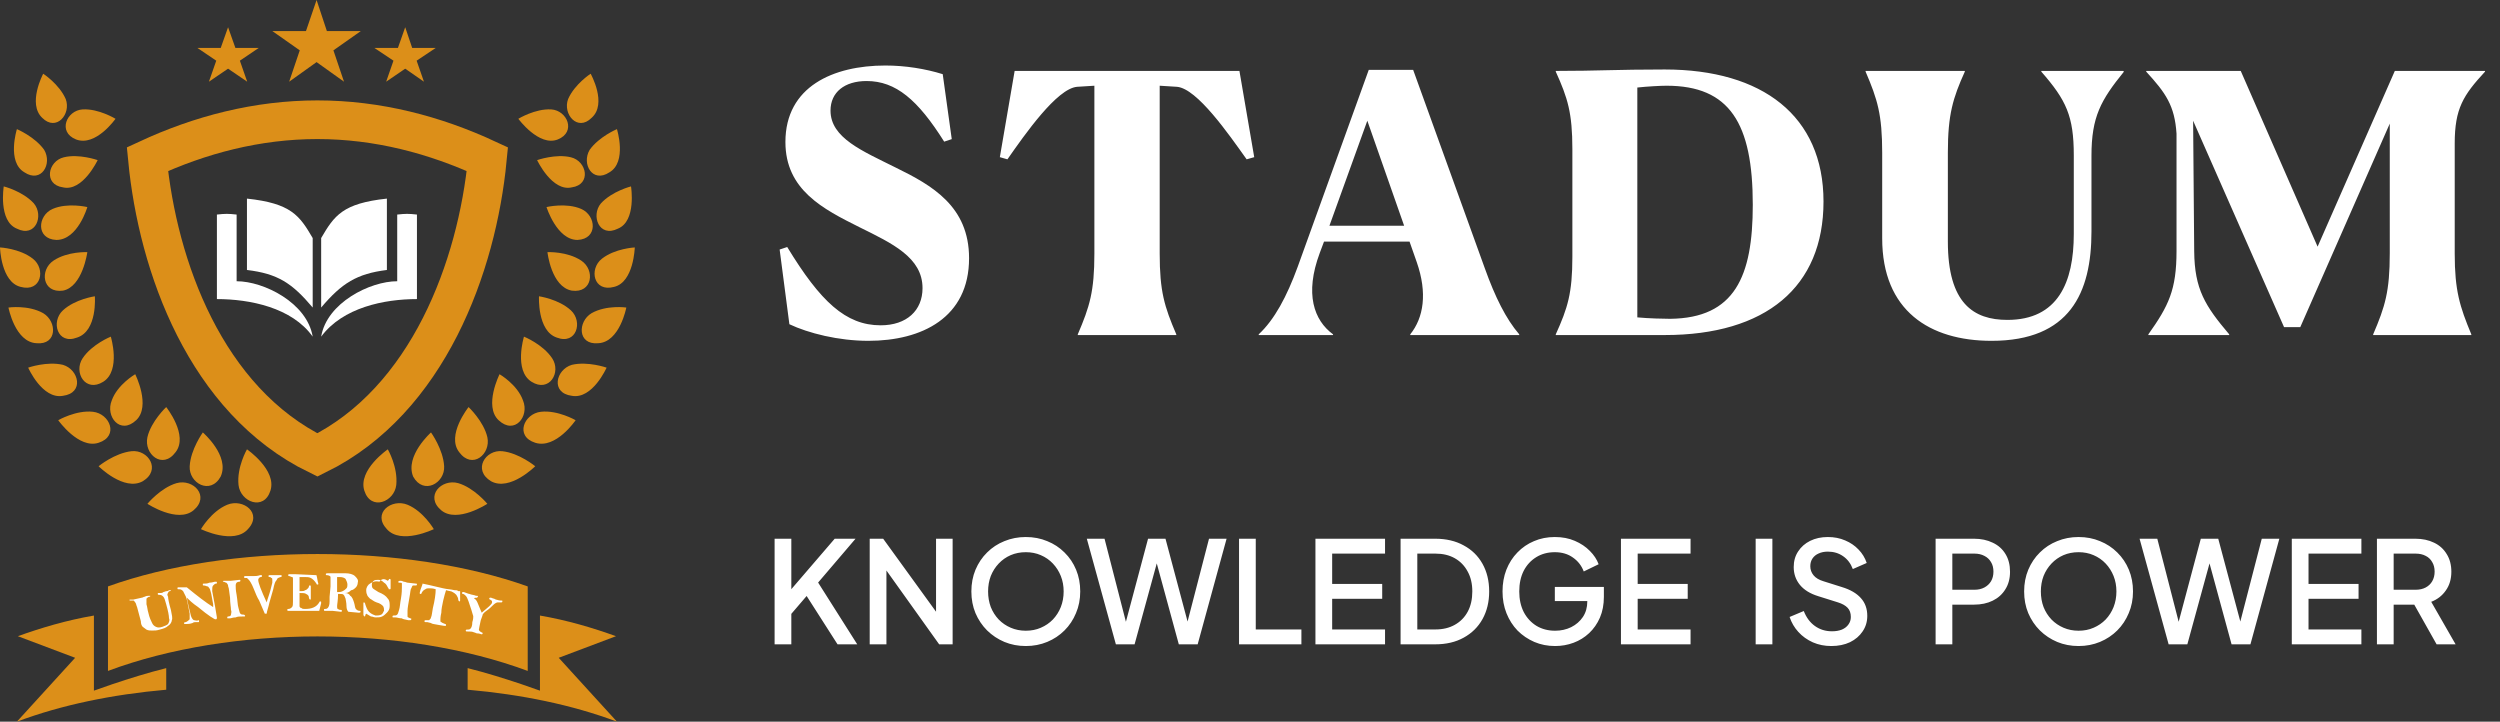 <svg width="194" height="56" viewBox="0 0 194 56" fill="none" xmlns="http://www.w3.org/2000/svg">
<rect x="0" y="0" width="194" height="56" fill="#333333" stroke="none"/>
<path fill-rule="evenodd" clip-rule="evenodd" d="M33.664 41.062C33.664 41.062 32.863 39.678 31.624 39.168C30.385 38.658 28.855 39.824 30.021 41.062C31.114 42.301 33.664 41.062 33.664 41.062ZM30.094 34.868C30.094 34.868 30.895 36.253 30.75 37.637C30.604 38.949 28.782 39.678 28.272 38.075C27.762 36.471 30.094 34.868 30.094 34.868ZM40.223 9.218C40.223 9.218 41.534 8.417 42.773 8.49C44.012 8.563 44.741 10.239 43.283 10.822C41.826 11.405 40.223 9.218 40.223 9.218ZM45.834 5.721C45.834 5.721 44.595 6.522 44.085 7.688C43.648 8.854 44.813 10.239 45.907 9.146C47.145 8.052 45.834 5.721 45.834 5.721ZM41.68 12.425C41.68 12.425 43.138 11.915 44.303 12.206C45.542 12.498 45.907 14.319 44.376 14.538C42.846 14.902 41.68 12.425 41.68 12.425ZM47.874 10.02C47.874 10.02 46.489 10.603 45.761 11.623C45.105 12.716 45.979 14.246 47.291 13.372C48.675 12.57 47.874 10.02 47.874 10.02ZM42.409 16.068C42.409 16.068 43.939 15.704 45.105 16.214C46.271 16.724 46.417 18.546 44.813 18.619C43.21 18.619 42.409 16.068 42.409 16.068ZM48.967 14.465C48.967 14.465 47.51 14.829 46.635 15.777C45.834 16.724 46.489 18.473 47.947 17.744C49.404 17.161 48.967 14.465 48.967 14.465ZM42.482 19.566C42.482 19.566 44.012 19.493 45.105 20.222C46.198 20.95 45.979 22.772 44.376 22.553C42.773 22.262 42.482 19.566 42.482 19.566ZM49.258 19.201C49.258 19.201 47.728 19.274 46.708 20.076C45.688 20.878 46.052 22.699 47.655 22.262C49.186 21.898 49.258 19.201 49.258 19.201ZM41.826 22.991C41.826 22.991 43.356 23.209 44.303 24.084C45.251 24.958 44.741 26.78 43.21 26.197C41.68 25.687 41.826 22.991 41.826 22.991ZM48.603 23.865C48.603 23.865 47.072 23.646 45.907 24.302C44.813 24.958 44.813 26.78 46.416 26.634C48.093 26.561 48.603 23.865 48.603 23.865ZM40.66 26.124C40.66 26.124 42.117 26.707 42.846 27.8C43.575 28.893 42.627 30.496 41.243 29.622C39.858 28.747 40.66 26.124 40.66 26.124ZM47.072 28.529C47.072 28.529 45.615 28.019 44.376 28.31C43.138 28.674 42.7 30.496 44.376 30.715C45.979 31.006 47.072 28.529 47.072 28.529ZM38.765 29.039C38.765 29.039 40.15 29.84 40.587 31.079C41.097 32.318 39.931 33.775 38.692 32.609C37.526 31.516 38.765 29.039 38.765 29.039ZM44.668 32.609C44.668 32.609 43.283 31.808 41.971 31.954C40.66 32.099 39.931 33.848 41.534 34.358C43.138 34.868 44.668 32.609 44.668 32.609ZM36.361 31.589C36.361 31.589 37.527 32.682 37.818 33.921C38.109 35.233 36.652 36.471 35.632 35.087C34.612 33.775 36.361 31.589 36.361 31.589ZM41.534 36.18C41.534 36.18 40.296 35.16 38.984 35.014C37.672 34.868 36.652 36.471 38.109 37.346C39.567 38.148 41.534 36.18 41.534 36.18ZM33.446 33.557C33.446 33.557 34.393 34.868 34.466 36.18C34.539 37.492 32.863 38.439 32.061 36.982C31.405 35.379 33.446 33.557 33.446 33.557ZM37.818 39.095C37.818 39.095 36.798 37.856 35.559 37.492C34.248 37.127 32.936 38.512 34.247 39.605C35.486 40.625 37.818 39.095 37.818 39.095Z" fill="#dc8f19"/>
<path fill-rule="evenodd" clip-rule="evenodd" d="M15.594 41.062C15.594 41.062 16.395 39.678 17.634 39.168C18.873 38.658 20.403 39.824 19.238 41.062C18.145 42.301 15.594 41.062 15.594 41.062ZM19.165 34.868C19.165 34.868 18.363 36.253 18.509 37.637C18.654 38.949 20.476 39.678 20.986 38.075C21.497 36.471 19.165 34.868 19.165 34.868ZM8.963 9.218C8.963 9.218 7.651 8.417 6.413 8.49C5.174 8.563 4.445 10.239 5.902 10.822C7.433 11.405 8.963 9.218 8.963 9.218ZM3.352 5.721C3.352 5.721 4.591 6.522 5.101 7.688C5.538 8.854 4.372 10.239 3.279 9.146C2.113 8.052 3.352 5.721 3.352 5.721ZM7.578 12.425C7.578 12.425 6.121 11.915 4.955 12.206C3.716 12.498 3.352 14.319 4.882 14.538C6.412 14.902 7.578 12.425 7.578 12.425ZM1.312 10.02C1.312 10.02 2.696 10.603 3.425 11.623C4.081 12.716 3.206 14.246 1.895 13.372C0.51 12.57 1.312 10.02 1.312 10.02ZM6.777 16.068C6.777 16.068 5.247 15.704 4.081 16.214C2.915 16.724 2.769 18.546 4.372 18.619C6.048 18.619 6.777 16.068 6.777 16.068ZM0.291 14.465C0.291 14.465 1.749 14.829 2.623 15.777C3.425 16.724 2.769 18.473 1.312 17.744C-0.146 17.161 0.291 14.465 0.291 14.465ZM6.777 19.566C6.777 19.566 5.247 19.493 4.154 20.222C3.06 20.95 3.279 22.772 4.882 22.553C6.412 22.262 6.777 19.566 6.777 19.566ZM0 19.201C0 19.201 1.53 19.274 2.55 20.076C3.571 20.878 3.206 22.699 1.603 22.262C0.073 21.898 0 19.201 0 19.201ZM7.36 22.991C7.36 22.991 5.83 23.209 4.882 24.084C3.935 24.958 4.445 26.78 5.975 26.197C7.578 25.687 7.36 22.991 7.36 22.991ZM0.656 23.865C0.656 23.865 2.186 23.646 3.352 24.302C4.445 24.958 4.445 26.78 2.842 26.634C1.166 26.561 0.656 23.865 0.656 23.865ZM8.599 26.124C8.599 26.124 7.141 26.707 6.413 27.8C5.684 28.893 6.631 30.496 8.016 29.622C9.4 28.747 8.599 26.124 8.599 26.124ZM2.186 28.529C2.186 28.529 3.643 28.019 4.882 28.31C6.121 28.674 6.558 30.496 4.882 30.715C3.279 31.006 2.186 28.529 2.186 28.529ZM10.493 29.039C10.493 29.039 9.109 29.84 8.671 31.079C8.161 32.318 9.327 33.775 10.566 32.609C11.732 31.516 10.493 29.039 10.493 29.039ZM4.518 32.609C4.518 32.609 5.902 31.808 7.214 31.954C8.526 32.099 9.254 33.848 7.651 34.358C6.121 34.868 4.518 32.609 4.518 32.609ZM12.898 31.589C12.898 31.589 11.732 32.682 11.44 33.921C11.149 35.233 12.606 36.471 13.627 35.087C14.647 33.775 12.898 31.589 12.898 31.589ZM7.651 36.18C7.651 36.18 8.89 35.16 10.202 35.014C11.513 34.868 12.534 36.471 11.076 37.346C9.619 38.148 7.651 36.18 7.651 36.18ZM15.74 33.557C15.74 33.557 14.792 34.868 14.72 36.18C14.647 37.492 16.323 38.439 17.124 36.982C17.853 35.379 15.74 33.557 15.74 33.557ZM11.44 39.095C11.44 39.095 12.461 37.856 13.7 37.492C15.011 37.127 16.323 38.512 15.011 39.605C13.772 40.625 11.44 39.095 11.44 39.095Z" fill="#dc8f19"/>
<path d="M24.631 35.305C33.229 31.079 37.019 20.659 37.82 12.351C33.739 10.457 29.294 9.291 24.631 9.291C19.967 9.291 15.522 10.457 11.441 12.351C12.243 20.659 15.959 31.079 24.631 35.305Z" stroke="#dc8f19" stroke-width="3" stroke-miterlimit="22.926"/>
<path fill-rule="evenodd" clip-rule="evenodd" d="M47.875 56C44.377 54.688 40.443 53.887 36.289 53.522V51.846C37.746 52.211 39.131 52.648 40.443 53.085L41.9 53.595V51.992V47.766C44.013 48.13 45.981 48.713 47.802 49.369L43.357 51.045L47.875 56Z" fill="#dc8f19"/>
<path fill-rule="evenodd" clip-rule="evenodd" d="M1.312 56C4.81 54.688 8.745 53.887 12.899 53.522V51.846C11.441 52.211 10.057 52.648 8.745 53.085L7.288 53.595V51.992V47.766C5.175 48.13 3.207 48.713 1.385 49.369L5.83 51.045L1.312 56Z" fill="#dc8f19"/>
<path fill-rule="evenodd" clip-rule="evenodd" d="M8.379 45.506V52.064C17.925 48.494 31.333 48.494 40.951 52.064V45.506C31.551 42.154 17.706 42.154 8.379 45.506Z" fill="#dc8f19"/>
<path d="M10.346 46.527L11.002 46.381C11.075 46.381 11.148 46.308 11.221 46.308C11.366 46.235 11.439 46.235 11.512 46.235C11.585 46.235 11.658 46.235 11.658 46.235C11.658 46.308 11.658 46.308 11.585 46.308C11.512 46.308 11.439 46.381 11.366 46.454C11.366 46.527 11.366 46.672 11.366 46.891C11.439 47.11 11.439 47.328 11.512 47.547C11.585 47.911 11.731 48.203 11.803 48.348C11.876 48.494 11.949 48.567 12.095 48.64C12.241 48.713 12.386 48.713 12.605 48.64C12.824 48.567 12.969 48.494 13.042 48.421C13.115 48.276 13.188 48.13 13.115 47.984C13.115 47.766 13.042 47.401 12.896 46.891C12.824 46.6 12.751 46.381 12.678 46.308C12.605 46.235 12.532 46.162 12.386 46.162C12.314 46.162 12.241 46.162 12.241 46.09C12.241 46.017 12.241 46.017 12.314 46.017C12.314 46.017 12.386 46.017 12.459 46.017C12.532 46.017 12.605 46.017 12.678 45.944C12.751 45.944 12.824 45.871 12.97 45.871C13.042 45.871 13.115 45.798 13.115 45.798C13.188 45.798 13.188 45.798 13.261 45.798C13.261 45.798 13.261 45.871 13.188 45.871C13.115 45.871 13.042 45.944 13.042 46.017C12.969 46.089 12.969 46.162 13.042 46.308C13.042 46.454 13.115 46.818 13.261 47.328C13.334 47.693 13.407 47.984 13.334 48.13C13.334 48.276 13.188 48.494 13.042 48.567C12.897 48.713 12.678 48.786 12.386 48.858C12.168 48.931 12.022 48.931 11.803 48.931C11.658 48.931 11.512 48.931 11.366 48.858C11.293 48.786 11.148 48.713 11.075 48.64C11.002 48.567 10.929 48.421 10.929 48.203L10.638 47.11C10.565 46.964 10.565 46.818 10.492 46.745C10.419 46.672 10.419 46.6 10.346 46.6C10.273 46.6 10.273 46.6 10.127 46.6C10.055 46.6 10.055 46.6 10.055 46.6C10.055 46.6 10.055 46.6 10.055 46.527C10.273 46.527 10.346 46.527 10.346 46.527ZM14.5 45.579C15.301 46.235 15.957 46.745 16.54 47.11C16.54 47.037 16.54 46.964 16.54 46.891L16.394 46.09C16.321 45.871 16.321 45.725 16.249 45.652C16.176 45.579 16.176 45.507 16.103 45.507C16.03 45.507 15.957 45.434 15.811 45.434C15.738 45.434 15.738 45.434 15.738 45.361C15.738 45.288 15.738 45.288 15.811 45.288H15.884C15.957 45.288 16.103 45.288 16.249 45.215C16.467 45.215 16.613 45.142 16.686 45.142C16.759 45.142 16.759 45.142 16.759 45.142C16.831 45.142 16.831 45.142 16.831 45.215C16.831 45.288 16.831 45.288 16.759 45.288C16.686 45.288 16.613 45.361 16.54 45.434C16.467 45.507 16.467 45.652 16.467 45.871L16.686 47.037L16.831 47.911C16.831 47.984 16.831 48.057 16.759 48.057C16.759 48.057 16.759 48.057 16.686 48.057C16.686 48.057 16.54 47.984 16.321 47.838C16.103 47.693 15.811 47.474 15.374 47.11C14.937 46.818 14.645 46.527 14.5 46.381C14.5 46.454 14.572 46.745 14.718 47.401C14.791 47.62 14.791 47.766 14.864 47.911C14.937 48.057 15.01 48.13 15.083 48.13C15.155 48.13 15.301 48.203 15.374 48.13C15.447 48.13 15.447 48.13 15.447 48.203C15.447 48.276 15.447 48.276 15.374 48.276C15.374 48.276 15.301 48.276 15.228 48.276C15.155 48.276 15.01 48.276 14.937 48.348C14.718 48.421 14.573 48.421 14.5 48.421C14.427 48.421 14.427 48.421 14.354 48.421C14.281 48.421 14.281 48.421 14.281 48.348C14.281 48.348 14.281 48.276 14.427 48.276C14.573 48.203 14.645 48.13 14.718 48.057C14.718 47.984 14.718 47.838 14.718 47.62C14.572 46.891 14.5 46.454 14.427 46.308C14.354 46.162 14.281 46.017 14.208 45.871C14.062 45.725 13.99 45.725 13.844 45.725C13.771 45.725 13.771 45.725 13.771 45.652C13.771 45.579 13.771 45.579 13.844 45.579C13.844 45.579 13.844 45.579 13.917 45.579C13.917 45.579 13.99 45.579 14.062 45.579C14.208 45.579 14.354 45.579 14.5 45.579ZM17.342 45.069C17.415 45.069 17.487 45.069 17.633 45.069C17.779 45.069 17.852 45.069 17.924 45.069L18.58 44.996C18.653 44.996 18.653 44.996 18.653 45.069C18.653 45.069 18.653 45.142 18.58 45.142C18.435 45.142 18.362 45.215 18.362 45.215C18.362 45.215 18.289 45.288 18.289 45.434C18.289 45.579 18.289 45.798 18.362 46.162C18.435 46.6 18.435 46.964 18.508 47.182C18.58 47.401 18.58 47.547 18.653 47.62C18.726 47.693 18.799 47.693 18.872 47.693C18.945 47.693 18.945 47.693 19.018 47.765C19.018 47.838 19.018 47.838 18.945 47.838H18.872C18.58 47.838 18.435 47.838 18.289 47.911C18.07 47.911 17.924 47.984 17.852 47.984C17.779 47.984 17.779 47.984 17.706 47.984C17.633 47.984 17.633 47.984 17.633 47.911C17.633 47.911 17.633 47.838 17.706 47.838C17.852 47.838 17.924 47.766 17.924 47.693C17.924 47.62 17.997 47.474 17.924 47.328C17.924 47.11 17.852 46.818 17.852 46.381C17.779 45.944 17.779 45.652 17.706 45.507C17.706 45.361 17.633 45.288 17.56 45.215C17.487 45.215 17.415 45.142 17.342 45.142C17.269 45.142 17.269 45.142 17.342 45.069C17.269 45.069 17.269 45.069 17.342 45.069ZM20.694 47.62H20.548L20.111 46.6C19.965 46.381 19.819 46.017 19.673 45.652C19.528 45.288 19.382 45.069 19.309 44.996C19.236 44.924 19.236 44.923 19.163 44.851C19.163 44.851 19.09 44.851 19.018 44.851C18.945 44.851 18.945 44.851 18.945 44.778C18.945 44.705 18.945 44.705 19.018 44.705H19.601C19.819 44.705 19.965 44.705 20.183 44.632C20.256 44.632 20.256 44.632 20.256 44.632C20.329 44.632 20.329 44.632 20.329 44.705C20.329 44.705 20.329 44.778 20.256 44.778C20.111 44.778 20.038 44.924 20.038 44.996C20.038 45.215 20.256 45.798 20.694 46.745C20.766 46.454 20.912 46.09 20.985 45.798L21.131 45.215C21.131 45.142 21.131 45.069 21.131 44.996C21.131 44.924 21.131 44.851 21.058 44.851C20.985 44.778 20.985 44.778 20.912 44.778C20.839 44.778 20.839 44.778 20.839 44.705C20.839 44.632 20.839 44.632 20.912 44.632C20.985 44.632 20.985 44.632 21.058 44.632C21.204 44.632 21.277 44.632 21.349 44.632C21.422 44.632 21.568 44.632 21.641 44.632C21.714 44.632 21.714 44.632 21.787 44.632C21.86 44.632 21.86 44.632 21.86 44.705C21.86 44.705 21.86 44.778 21.787 44.778C21.714 44.778 21.641 44.851 21.568 44.851C21.495 44.923 21.495 44.996 21.422 45.069C21.349 45.142 21.276 45.361 21.204 45.725L20.912 46.745C20.839 47.11 20.694 47.474 20.694 47.62ZM24.556 44.632C24.628 44.851 24.628 45.069 24.701 45.288C24.701 45.361 24.701 45.361 24.628 45.361C24.628 45.361 24.556 45.361 24.556 45.288C24.41 45.069 24.264 44.923 24.118 44.851C23.973 44.778 23.827 44.778 23.608 44.778C23.463 44.778 23.39 44.778 23.244 44.778C23.244 44.996 23.244 45.288 23.244 45.579C23.244 45.652 23.244 45.725 23.244 45.871H23.39C23.463 45.871 23.608 45.871 23.681 45.798C23.754 45.798 23.827 45.725 23.9 45.652C23.973 45.579 23.973 45.507 23.973 45.507C23.973 45.434 23.973 45.434 24.046 45.434C24.118 45.434 24.118 45.434 24.118 45.507C24.118 45.579 24.118 45.871 24.118 46.308C24.118 46.381 24.118 46.454 24.118 46.454C24.118 46.527 24.118 46.527 24.046 46.527C24.046 46.527 23.973 46.454 23.973 46.381C23.973 46.235 23.9 46.162 23.754 46.09C23.681 46.017 23.463 46.017 23.244 46.017C23.244 46.235 23.244 46.381 23.244 46.454C23.244 46.745 23.244 46.964 23.244 47.037C23.244 47.11 23.317 47.182 23.39 47.182C23.463 47.255 23.535 47.255 23.681 47.255C24.191 47.255 24.556 47.11 24.774 46.745C24.774 46.672 24.847 46.672 24.847 46.672C24.92 46.672 24.92 46.672 24.92 46.745V46.818L24.774 47.401H23.973C23.754 47.401 23.535 47.401 23.39 47.401C23.171 47.401 23.025 47.401 22.953 47.401C22.807 47.401 22.661 47.401 22.442 47.401H22.369C22.297 47.401 22.297 47.401 22.297 47.328C22.297 47.255 22.297 47.255 22.369 47.255C22.515 47.255 22.588 47.182 22.661 47.11C22.734 47.037 22.734 46.891 22.734 46.672V45.579C22.734 45.215 22.734 44.996 22.734 44.923C22.734 44.851 22.734 44.778 22.661 44.778C22.588 44.778 22.515 44.705 22.442 44.705C22.37 44.705 22.369 44.705 22.369 44.632C22.369 44.559 22.37 44.559 22.442 44.559H22.953L24.556 44.632ZM26.742 46.017C26.96 46.017 27.106 46.09 27.179 46.235C27.325 46.308 27.398 46.527 27.47 46.745C27.543 46.964 27.543 47.182 27.616 47.255C27.689 47.328 27.762 47.401 27.908 47.401C27.98 47.401 27.98 47.401 27.98 47.474C27.98 47.547 27.908 47.547 27.835 47.547L27.033 47.474C26.96 47.401 26.887 47.255 26.887 47.037C26.887 46.745 26.815 46.527 26.815 46.454C26.742 46.308 26.742 46.235 26.669 46.162C26.596 46.09 26.523 46.09 26.377 46.09C26.377 46.09 26.305 46.09 26.232 46.09C26.232 46.6 26.159 46.891 26.159 47.037C26.159 47.182 26.159 47.255 26.232 47.255C26.305 47.328 26.377 47.328 26.45 47.328C26.523 47.328 26.523 47.328 26.523 47.401C26.523 47.474 26.523 47.474 26.45 47.474L25.794 47.401C25.722 47.401 25.576 47.401 25.43 47.401C25.284 47.401 25.211 47.401 25.211 47.401C25.139 47.401 25.139 47.401 25.139 47.328C25.139 47.255 25.139 47.255 25.211 47.255C25.284 47.255 25.357 47.255 25.43 47.182C25.503 47.11 25.576 46.964 25.576 46.672V46.308L25.649 45.507C25.649 45.142 25.649 44.851 25.649 44.778C25.649 44.705 25.503 44.632 25.357 44.632C25.284 44.632 25.284 44.632 25.284 44.559C25.284 44.486 25.357 44.486 25.43 44.486C25.867 44.486 26.159 44.486 26.45 44.486C26.596 44.486 26.669 44.486 26.815 44.486C27.106 44.486 27.398 44.559 27.543 44.705C27.689 44.851 27.835 44.996 27.762 45.215C27.762 45.361 27.689 45.507 27.616 45.579C27.543 45.652 27.398 45.798 27.252 45.798C27.033 46.017 26.887 46.017 26.742 46.017ZM26.159 45.944C26.232 45.944 26.232 45.944 26.232 45.944C26.377 45.944 26.45 45.944 26.596 45.871C26.742 45.798 26.815 45.725 26.887 45.652C26.96 45.579 26.96 45.434 26.96 45.361C26.96 45.215 26.887 45.069 26.815 44.923C26.742 44.851 26.596 44.778 26.377 44.778C26.305 44.778 26.232 44.778 26.159 44.778V45.944ZM30.094 45.069L30.167 44.996C30.167 44.924 30.239 44.923 30.239 44.923C30.312 44.923 30.312 44.996 30.312 44.996V45.579V45.652C30.312 45.725 30.312 45.725 30.239 45.725H30.167C30.167 45.725 30.167 45.652 30.094 45.579C30.021 45.434 29.948 45.288 29.802 45.215C29.657 45.069 29.511 44.996 29.365 44.996C29.219 44.996 29.074 44.996 29.001 45.069C28.928 45.142 28.855 45.215 28.855 45.361C28.855 45.434 28.855 45.579 28.928 45.652C29.001 45.725 29.146 45.798 29.365 45.944C29.729 46.09 29.948 46.235 30.094 46.454C30.239 46.6 30.239 46.818 30.239 47.037C30.239 47.255 30.166 47.401 30.021 47.547C29.875 47.693 29.802 47.765 29.656 47.838C29.511 47.911 29.365 47.911 29.146 47.911C29.001 47.911 28.928 47.838 28.782 47.838C28.636 47.765 28.563 47.693 28.418 47.62C28.418 47.62 28.345 47.693 28.345 47.765C28.345 47.838 28.272 47.838 28.272 47.838C28.272 47.838 28.199 47.766 28.199 47.693V46.891V46.818C28.199 46.745 28.199 46.745 28.272 46.745C28.272 46.745 28.345 46.818 28.345 46.891C28.418 47.11 28.491 47.328 28.636 47.474C28.782 47.62 28.928 47.693 29.146 47.765C29.292 47.765 29.438 47.766 29.584 47.693C29.729 47.62 29.729 47.474 29.802 47.401C29.802 47.255 29.802 47.182 29.729 47.037C29.657 46.964 29.511 46.818 29.219 46.745C29.001 46.672 28.855 46.527 28.709 46.454C28.636 46.381 28.491 46.235 28.491 46.162C28.418 46.017 28.418 45.871 28.418 45.798C28.418 45.579 28.564 45.361 28.709 45.288C28.928 45.142 29.146 45.069 29.438 45.142C29.657 44.851 29.875 44.924 30.094 45.069ZM31.041 45.069C31.114 45.069 31.187 45.069 31.332 45.142C31.478 45.142 31.551 45.215 31.624 45.215L32.28 45.288C32.353 45.288 32.353 45.288 32.353 45.361C32.353 45.361 32.353 45.434 32.28 45.434C32.134 45.434 32.061 45.434 32.061 45.434C31.988 45.434 31.988 45.507 31.916 45.652C31.843 45.725 31.843 46.017 31.77 46.381C31.697 46.818 31.624 47.182 31.624 47.401C31.624 47.62 31.624 47.765 31.624 47.838C31.624 47.911 31.697 47.911 31.843 47.984C31.915 47.984 31.916 47.984 31.916 48.057C31.916 48.13 31.843 48.13 31.77 48.13H31.697C31.405 48.057 31.26 48.057 31.187 47.984C30.968 47.984 30.822 47.911 30.677 47.911C30.604 47.911 30.604 47.911 30.531 47.911C30.458 47.911 30.458 47.911 30.458 47.838C30.458 47.838 30.458 47.765 30.531 47.765C30.677 47.765 30.75 47.766 30.822 47.693C30.895 47.62 30.895 47.547 30.968 47.328C31.041 47.11 31.041 46.818 31.114 46.454C31.187 46.017 31.187 45.725 31.187 45.579C31.187 45.434 31.187 45.361 31.187 45.288C31.187 45.215 31.114 45.215 30.968 45.215C30.895 45.215 30.895 45.142 30.895 45.142C30.968 45.069 31.041 45.069 31.041 45.069ZM32.79 45.288C33.519 45.434 34.029 45.579 34.393 45.652C34.684 45.725 34.976 45.725 35.267 45.798C35.413 45.798 35.486 45.798 35.559 45.871C35.559 45.871 35.632 45.871 35.705 45.871C35.705 45.944 35.705 46.017 35.705 46.235V46.6C35.705 46.672 35.632 46.672 35.632 46.672C35.632 46.672 35.559 46.6 35.559 46.527C35.559 46.381 35.486 46.308 35.413 46.162C35.34 46.09 35.267 46.017 35.122 45.944C35.049 45.871 34.83 45.871 34.612 45.798C34.539 46.017 34.466 46.308 34.393 46.6C34.32 46.964 34.247 47.255 34.247 47.547C34.174 47.838 34.174 48.057 34.174 48.13C34.174 48.203 34.174 48.276 34.247 48.276C34.32 48.349 34.393 48.348 34.539 48.421C34.612 48.421 34.612 48.494 34.612 48.494C34.612 48.567 34.612 48.567 34.539 48.567H34.466L34.029 48.494C33.664 48.421 33.519 48.421 33.446 48.348L33.154 48.276C33.154 48.276 33.081 48.276 33.008 48.276C33.008 48.276 32.936 48.276 32.936 48.203C32.936 48.13 33.008 48.13 33.008 48.13C33.154 48.13 33.227 48.13 33.3 48.13C33.373 48.057 33.446 47.984 33.446 47.911C33.519 47.766 33.519 47.547 33.591 47.182C33.737 46.6 33.81 46.09 33.81 45.725C33.591 45.652 33.446 45.652 33.3 45.652C33.227 45.652 33.081 45.652 33.008 45.725C32.863 45.798 32.79 45.871 32.717 46.017C32.717 46.089 32.644 46.09 32.644 46.09C32.571 46.09 32.571 46.089 32.571 46.017C32.571 46.017 32.571 45.944 32.644 45.725C32.717 45.507 32.79 45.361 32.79 45.288ZM37.381 47.547C37.891 47.11 38.182 46.891 38.182 46.745V46.672C38.182 46.599 38.109 46.6 38.036 46.527C37.964 46.527 37.964 46.454 37.964 46.454C37.964 46.381 38.036 46.381 38.036 46.381C38.036 46.381 38.036 46.381 38.109 46.381C38.255 46.454 38.401 46.454 38.474 46.527C38.547 46.527 38.692 46.6 38.838 46.6H38.911C38.984 46.6 38.984 46.599 38.984 46.672C38.984 46.672 38.984 46.745 38.911 46.745C38.838 46.745 38.692 46.745 38.619 46.745C38.547 46.745 38.401 46.818 38.255 46.964C38.109 47.11 37.964 47.255 37.745 47.401C37.526 47.547 37.453 47.693 37.453 47.693C37.453 47.766 37.381 47.911 37.308 48.13C37.235 48.494 37.162 48.786 37.162 48.858C37.162 48.931 37.235 49.004 37.381 49.077C37.453 49.077 37.453 49.15 37.453 49.15C37.453 49.223 37.381 49.223 37.381 49.223C37.308 49.223 37.235 49.15 37.016 49.15C36.943 49.15 36.87 49.077 36.798 49.077C36.652 49.004 36.506 49.004 36.288 49.004C36.215 49.004 36.215 49.004 36.215 49.004C36.142 49.004 36.142 48.931 36.142 48.931C36.142 48.931 36.142 48.858 36.215 48.858C36.36 48.858 36.433 48.858 36.506 48.786C36.579 48.713 36.652 48.567 36.652 48.276C36.725 48.057 36.725 47.911 36.725 47.838C36.725 47.765 36.652 47.62 36.579 47.328C36.506 47.11 36.433 46.891 36.361 46.672C36.288 46.454 36.215 46.308 36.142 46.235C36.069 46.162 35.996 46.09 35.923 46.09C35.85 46.09 35.85 46.017 35.85 46.017C35.85 45.944 35.923 45.944 35.923 45.944H35.996C36.215 46.017 36.36 46.09 36.433 46.09C36.579 46.162 36.798 46.162 36.943 46.235C37.016 46.235 37.016 46.235 37.016 46.235C37.089 46.235 37.089 46.235 37.089 46.308L37.016 46.381C36.871 46.381 36.798 46.381 36.798 46.454C37.016 46.527 37.089 46.891 37.381 47.547Z" fill="white"/>
<path fill-rule="evenodd" clip-rule="evenodd" d="M24.567 0L25.365 2.41H28.001L25.873 3.907L26.695 6.34L24.567 4.819L22.439 6.34L23.261 3.907L21.133 2.41H23.744L24.567 0Z" fill="#dc8f19"/>
<path fill-rule="evenodd" clip-rule="evenodd" d="M31.444 2.113L31.986 3.721H33.809L32.331 4.709L32.898 6.34L31.444 5.329L29.966 6.34L30.533 4.709L29.055 3.721H30.878L31.444 2.113Z" fill="#dc8f19"/>
<path fill-rule="evenodd" clip-rule="evenodd" d="M17.698 2.113L18.267 3.721H20.075L18.614 4.709L19.183 6.34L17.698 5.329L16.212 6.34L16.781 4.709L15.32 3.721H17.128L17.698 2.113Z" fill="#dc8f19"/>
<path fill-rule="evenodd" clip-rule="evenodd" d="M24.265 26.123C23.828 23.5 20.476 21.824 18.362 21.824V16.65C17.706 16.578 17.488 16.578 16.832 16.65V23.209C19.383 23.209 22.662 23.864 24.265 26.123Z" fill="white"/>
<path fill-rule="evenodd" clip-rule="evenodd" d="M24.922 26.123C25.359 23.5 28.711 21.824 30.824 21.824V16.65C31.48 16.578 31.699 16.578 32.355 16.65V23.209C29.804 23.209 26.598 23.864 24.922 26.123Z" fill="white"/>
<path fill-rule="evenodd" clip-rule="evenodd" d="M24.265 23.865V18.473C23.245 16.724 22.589 15.777 19.164 15.412V20.95C21.569 21.242 22.662 21.97 24.265 23.865Z" fill="white"/>
<path fill-rule="evenodd" clip-rule="evenodd" d="M24.922 23.865V18.473C25.942 16.724 26.598 15.777 30.023 15.412V20.95C27.691 21.242 26.525 21.97 24.922 23.865Z" fill="white"/>
<path d="M73.156 5.756L73.856 10.796L73.268 10.992C71.224 7.744 69.516 6.288 67.248 6.288C65.54 6.288 64.448 7.156 64.448 8.584C64.448 10.712 66.94 11.72 69.516 13.008C72.316 14.38 75.2 16.004 75.2 20.036C75.2 24.656 71.532 26.448 67.388 26.448C65.064 26.448 62.74 25.86 61.256 25.16L60.5 19.364L61.088 19.168C63.664 23.396 65.624 25.244 68.34 25.244C70.356 25.244 71.588 24.096 71.588 22.36C71.588 19.98 69.236 18.888 66.688 17.628C63.888 16.228 60.948 14.744 60.948 11.02C60.948 6.708 64.672 5.084 68.704 5.084C70.244 5.084 71.812 5.336 73.156 5.756ZM91.28 25.944V26H83.636V25.944C84.56 23.788 84.924 22.612 84.924 19.672V6.652L83.58 6.736C82.012 6.876 79.548 10.404 78.176 12.364L77.588 12.196L78.736 5.504H96.18L97.328 12.196L96.74 12.364C95.34 10.404 92.904 6.876 91.336 6.736L89.992 6.652V19.672C89.992 22.612 90.356 23.788 91.28 25.944ZM103.444 26H97.676V25.944C98.908 24.796 99.86 23.004 100.7 20.708L106.216 5.42H109.66L115.232 20.848C116.016 23.032 116.856 24.74 117.892 25.944V26H109.436V25.944C110.472 24.656 110.78 22.752 109.94 20.344L109.38 18.748H102.744L102.408 19.644C101.232 22.808 101.96 24.852 103.444 25.944V26ZM103.164 17.516H108.96L106.104 9.368L103.164 17.516ZM120.728 26V25.944C121.652 23.9 122.016 22.752 122.016 19.924V11.58C122.016 8.752 121.652 7.604 120.728 5.56V5.504C124.032 5.504 125.404 5.392 129.184 5.392C136.772 5.392 141.504 9.004 141.504 15.64C141.504 22.276 137.024 26 129.184 26H120.728ZM136.016 15.892C136.016 9.564 134.224 6.652 129.324 6.652C128.848 6.652 127.84 6.708 127.056 6.792V24.628C127.924 24.712 129.128 24.74 129.604 24.74C134.616 24.684 136.016 21.464 136.016 15.892ZM154.542 26.448C149.754 26.448 146.058 24.124 146.058 18.496V11.86C146.058 8.892 145.694 7.716 144.77 5.56V5.504H152.47V5.56C151.546 7.604 151.154 8.892 151.154 11.832V18.748C151.154 23.536 153.142 24.824 155.774 24.824C159.694 24.824 160.926 21.912 160.926 18.16V12.056C160.926 9.004 160.338 7.772 158.406 5.56V5.504H164.762L164.818 5.56C163.026 7.772 162.298 9.06 162.298 12.084V17.964C162.298 22.724 160.618 26.448 154.542 26.448ZM184.158 26V25.944C185.082 23.788 185.446 22.612 185.446 19.644V9.592L178.502 25.384H177.242L170.186 9.368L170.27 19.504C170.298 22.444 171.11 23.732 172.986 25.944V26H166.714V25.944C168.282 23.732 168.898 22.5 168.898 19.476V10.376C168.758 8.192 168.058 7.212 166.546 5.56V5.504H173.882L179.846 19.14L185.838 5.504H192.838V5.56C191.158 7.38 190.486 8.416 190.486 11.132V19.672C190.486 22.556 190.878 23.788 191.774 25.944V26H184.158Z" fill="white"/>
<path d="M60.109 50V41.805H61.407V46.249L61.066 46.117L64.773 41.805H66.39L63.112 45.644L63.178 44.72L66.522 50H64.993L62.595 46.249L61.407 47.635V50H60.109ZM67.489 50V41.805H68.534L73.132 48.152L72.637 48.229V41.805H73.924V50H72.879L68.314 43.609L68.787 43.521V50H67.489ZM79.602 50.132C79.008 50.132 78.455 50.026 77.941 49.813C77.435 49.6 76.988 49.303 76.599 48.922C76.218 48.541 75.917 48.093 75.697 47.58C75.485 47.067 75.378 46.506 75.378 45.897C75.378 45.288 75.485 44.727 75.697 44.214C75.917 43.693 76.218 43.246 76.599 42.872C76.981 42.491 77.428 42.197 77.941 41.992C78.455 41.779 79.008 41.673 79.602 41.673C80.204 41.673 80.757 41.779 81.263 41.992C81.777 42.197 82.224 42.491 82.605 42.872C82.994 43.253 83.295 43.701 83.507 44.214C83.72 44.727 83.826 45.288 83.826 45.897C83.826 46.506 83.716 47.067 83.496 47.58C83.284 48.093 82.987 48.541 82.605 48.922C82.224 49.303 81.777 49.6 81.263 49.813C80.75 50.026 80.196 50.132 79.602 50.132ZM79.602 48.944C80.028 48.944 80.416 48.867 80.768 48.713C81.128 48.559 81.439 48.346 81.703 48.075C81.967 47.796 82.173 47.474 82.319 47.107C82.466 46.733 82.539 46.33 82.539 45.897C82.539 45.464 82.466 45.065 82.319 44.698C82.173 44.331 81.967 44.009 81.703 43.73C81.439 43.451 81.128 43.235 80.768 43.081C80.416 42.927 80.028 42.85 79.602 42.85C79.177 42.85 78.785 42.927 78.425 43.081C78.073 43.235 77.765 43.451 77.501 43.73C77.237 44.009 77.032 44.331 76.885 44.698C76.746 45.065 76.676 45.464 76.676 45.897C76.676 46.33 76.746 46.733 76.885 47.107C77.032 47.474 77.237 47.796 77.501 48.075C77.765 48.346 78.077 48.559 78.436 48.713C78.796 48.867 79.184 48.944 79.602 48.944ZM86.592 50L84.337 41.805H85.712L87.538 48.9H87.197L89.089 41.805H90.442L92.334 48.9H91.982L93.819 41.805H95.183L92.939 50H91.476L89.573 43.015H89.958L88.044 50H86.592ZM96.149 50V41.805H97.447V48.845H100.989V50H96.149ZM102.078 50V41.805H107.479V42.96H103.376V45.314H107.259V46.469H103.376V48.845H107.479V50H102.078ZM108.685 50V41.805H111.369C112.22 41.805 112.957 41.977 113.58 42.322C114.211 42.659 114.698 43.136 115.043 43.752C115.388 44.368 115.56 45.083 115.56 45.897C115.56 46.704 115.388 47.419 115.043 48.042C114.698 48.658 114.211 49.138 113.58 49.483C112.957 49.828 112.22 50 111.369 50H108.685ZM109.983 48.845H111.391C111.97 48.845 112.473 48.724 112.898 48.482C113.331 48.24 113.664 47.899 113.899 47.459C114.134 47.019 114.251 46.498 114.251 45.897C114.251 45.296 114.13 44.779 113.888 44.346C113.653 43.906 113.323 43.565 112.898 43.323C112.473 43.081 111.97 42.96 111.391 42.96H109.983V48.845ZM120.677 50.132C120.098 50.132 119.559 50.026 119.06 49.813C118.569 49.6 118.136 49.307 117.762 48.933C117.396 48.552 117.11 48.104 116.904 47.591C116.699 47.078 116.596 46.513 116.596 45.897C116.596 45.288 116.695 44.727 116.893 44.214C117.099 43.693 117.385 43.246 117.751 42.872C118.118 42.491 118.547 42.197 119.038 41.992C119.53 41.779 120.069 41.673 120.655 41.673C121.235 41.673 121.752 41.772 122.206 41.97C122.668 42.168 123.057 42.428 123.372 42.751C123.688 43.066 123.915 43.411 124.054 43.785L122.899 44.346C122.731 43.899 122.452 43.539 122.063 43.268C121.675 42.989 121.205 42.85 120.655 42.85C120.113 42.85 119.632 42.978 119.214 43.235C118.796 43.492 118.47 43.847 118.235 44.302C118.008 44.757 117.894 45.288 117.894 45.897C117.894 46.506 118.012 47.041 118.246 47.503C118.488 47.958 118.818 48.313 119.236 48.57C119.654 48.819 120.135 48.944 120.677 48.944C121.132 48.944 121.546 48.852 121.92 48.669C122.302 48.478 122.606 48.214 122.833 47.877C123.061 47.532 123.174 47.133 123.174 46.678V46.117L123.757 46.645H120.655V45.545H124.461V46.315C124.461 46.916 124.359 47.455 124.153 47.932C123.948 48.401 123.669 48.801 123.317 49.131C122.965 49.461 122.562 49.71 122.107 49.879C121.653 50.048 121.176 50.132 120.677 50.132ZM125.786 50V41.805H131.187V42.96H127.084V45.314H130.967V46.469H127.084V48.845H131.187V50H125.786ZM136.239 50V41.805H137.537V50H136.239ZM142.107 50.132C141.593 50.132 141.117 50.037 140.677 49.846C140.237 49.648 139.863 49.38 139.555 49.043C139.247 48.706 139.019 48.317 138.873 47.877L139.973 47.415C140.171 47.921 140.46 48.31 140.842 48.581C141.223 48.852 141.663 48.988 142.162 48.988C142.455 48.988 142.712 48.944 142.932 48.856C143.152 48.761 143.32 48.629 143.438 48.46C143.562 48.291 143.625 48.097 143.625 47.877C143.625 47.576 143.54 47.338 143.372 47.162C143.203 46.986 142.954 46.847 142.624 46.744L141.084 46.26C140.468 46.069 139.998 45.78 139.676 45.391C139.353 44.995 139.192 44.533 139.192 44.005C139.192 43.543 139.305 43.14 139.533 42.795C139.76 42.443 140.072 42.168 140.468 41.97C140.871 41.772 141.329 41.673 141.843 41.673C142.334 41.673 142.781 41.761 143.185 41.937C143.588 42.106 143.933 42.34 144.219 42.641C144.512 42.942 144.725 43.29 144.857 43.686L143.779 44.159C143.617 43.726 143.364 43.393 143.02 43.158C142.682 42.923 142.29 42.806 141.843 42.806C141.571 42.806 141.333 42.854 141.128 42.949C140.922 43.037 140.761 43.169 140.644 43.345C140.534 43.514 140.479 43.712 140.479 43.939C140.479 44.203 140.563 44.438 140.732 44.643C140.9 44.848 141.157 45.002 141.502 45.105L142.932 45.556C143.584 45.754 144.076 46.04 144.406 46.414C144.736 46.781 144.901 47.239 144.901 47.789C144.901 48.244 144.78 48.647 144.538 48.999C144.303 49.351 143.977 49.63 143.559 49.835C143.141 50.033 142.657 50.132 142.107 50.132ZM150.203 50V41.805H153.184C153.734 41.805 154.218 41.908 154.636 42.113C155.062 42.311 155.392 42.604 155.626 42.993C155.861 43.374 155.978 43.833 155.978 44.368C155.978 44.896 155.857 45.351 155.615 45.732C155.381 46.113 155.054 46.407 154.636 46.612C154.218 46.817 153.734 46.92 153.184 46.92H151.501V50H150.203ZM151.501 45.765H153.217C153.511 45.765 153.767 45.706 153.987 45.589C154.207 45.472 154.38 45.31 154.504 45.105C154.629 44.892 154.691 44.643 154.691 44.357C154.691 44.071 154.629 43.825 154.504 43.62C154.38 43.407 154.207 43.246 153.987 43.136C153.767 43.019 153.511 42.96 153.217 42.96H151.501V45.765ZM161.297 50.132C160.703 50.132 160.149 50.026 159.636 49.813C159.13 49.6 158.682 49.303 158.294 48.922C157.912 48.541 157.612 48.093 157.392 47.58C157.179 47.067 157.073 46.506 157.073 45.897C157.073 45.288 157.179 44.727 157.392 44.214C157.612 43.693 157.912 43.246 158.294 42.872C158.675 42.491 159.122 42.197 159.636 41.992C160.149 41.779 160.703 41.673 161.297 41.673C161.898 41.673 162.452 41.779 162.958 41.992C163.471 42.197 163.918 42.491 164.3 42.872C164.688 43.253 164.989 43.701 165.202 44.214C165.414 44.727 165.521 45.288 165.521 45.897C165.521 46.506 165.411 47.067 165.191 47.58C164.978 48.093 164.681 48.541 164.3 48.922C163.918 49.303 163.471 49.6 162.958 49.813C162.444 50.026 161.891 50.132 161.297 50.132ZM161.297 48.944C161.722 48.944 162.111 48.867 162.463 48.713C162.822 48.559 163.134 48.346 163.398 48.075C163.662 47.796 163.867 47.474 164.014 47.107C164.16 46.733 164.234 46.33 164.234 45.897C164.234 45.464 164.16 45.065 164.014 44.698C163.867 44.331 163.662 44.009 163.398 43.73C163.134 43.451 162.822 43.235 162.463 43.081C162.111 42.927 161.722 42.85 161.297 42.85C160.871 42.85 160.479 42.927 160.12 43.081C159.768 43.235 159.46 43.451 159.196 43.73C158.932 44.009 158.726 44.331 158.58 44.698C158.44 45.065 158.371 45.464 158.371 45.897C158.371 46.33 158.44 46.733 158.58 47.107C158.726 47.474 158.932 47.796 159.196 48.075C159.46 48.346 159.771 48.559 160.131 48.713C160.49 48.867 160.879 48.944 161.297 48.944ZM168.286 50L166.031 41.805H167.406L169.232 48.9H168.891L170.783 41.805H172.136L174.028 48.9H173.676L175.513 41.805H176.877L174.633 50H173.17L171.267 43.015H171.652L169.738 50H168.286ZM177.843 50V41.805H183.244V42.96H179.141V45.314H183.024V46.469H179.141V48.845H183.244V50H177.843ZM184.45 50V41.805H187.431C187.981 41.805 188.465 41.908 188.883 42.113C189.301 42.311 189.627 42.604 189.862 42.993C190.104 43.374 190.225 43.833 190.225 44.368C190.225 44.933 190.082 45.417 189.796 45.82C189.517 46.223 189.139 46.517 188.663 46.7L190.555 50H189.081L187.068 46.425L187.915 46.92H185.748V50H184.45ZM185.748 45.765H187.453C187.753 45.765 188.014 45.706 188.234 45.589C188.454 45.472 188.622 45.31 188.74 45.105C188.864 44.892 188.927 44.643 188.927 44.357C188.927 44.071 188.864 43.825 188.74 43.62C188.622 43.407 188.454 43.246 188.234 43.136C188.014 43.019 187.753 42.96 187.453 42.96H185.748V45.765Z" fill="white"/>
</svg>
